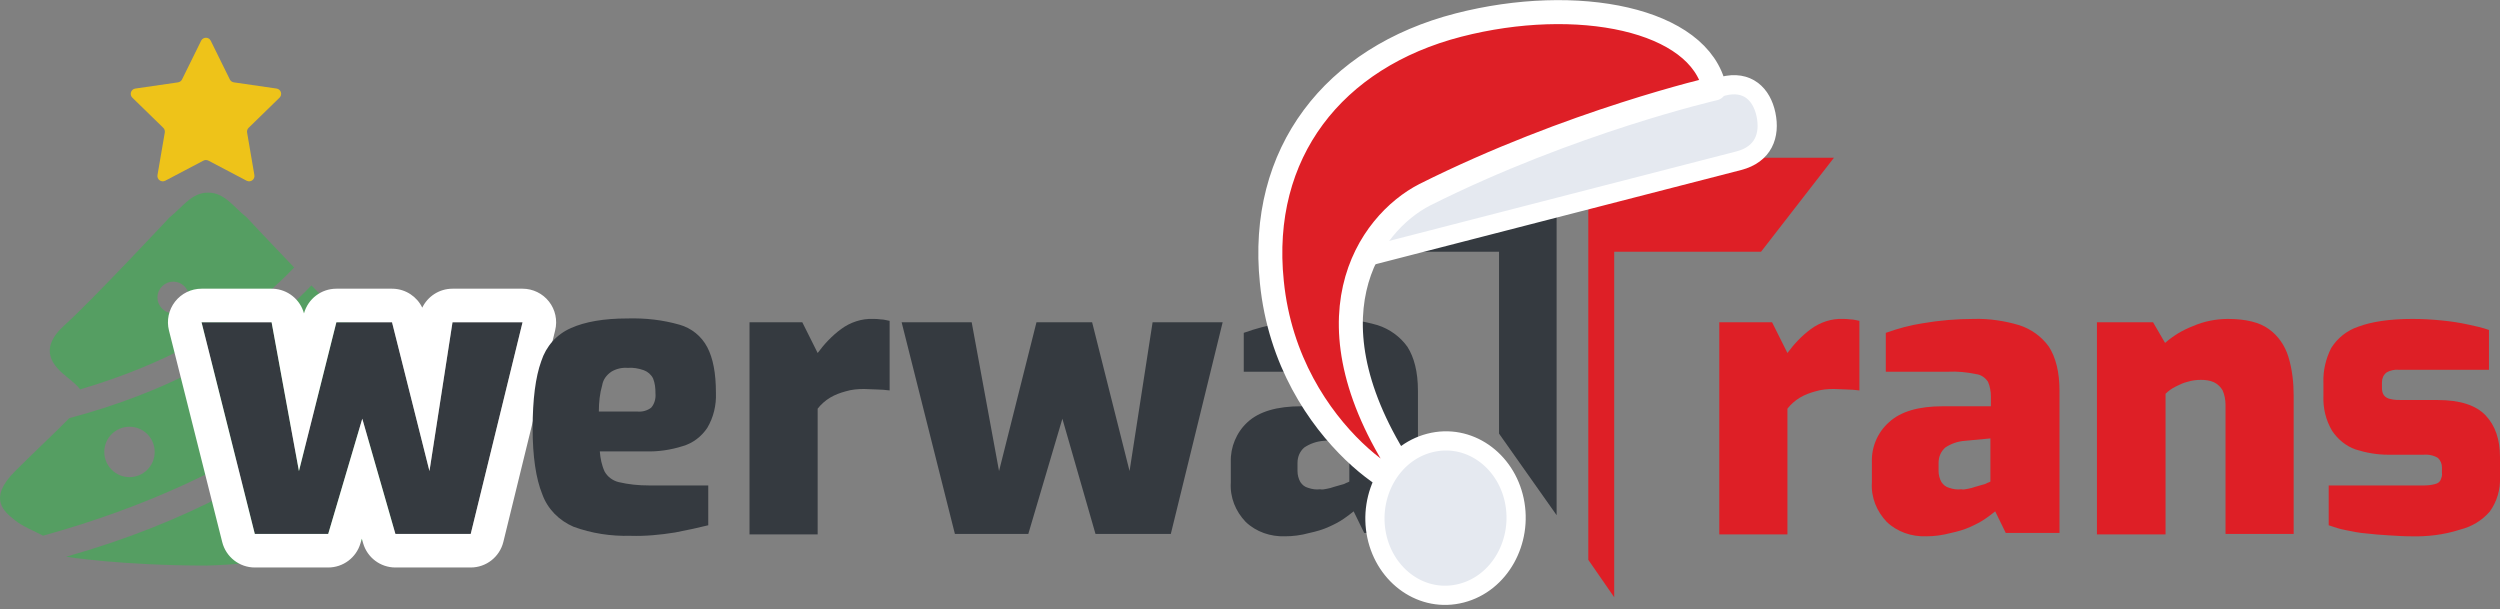 <svg width="521" height="127" viewBox="0 0 521 127" fill="none" xmlns="http://www.w3.org/2000/svg">
<rect x="0" y="0" width="521" height="127" fill="#808080" stroke="none"/>
<path d="M14.052 78.659C15.217 79.59 16.127 80.38 16.706 81.143C34.612 75.868 46.841 68.464 55.079 61.584C57.484 59.573 59.538 57.61 61.303 55.752C56.093 50.324 51.419 45.316 51.419 45.316C48.544 43.017 46.819 40.143 43.37 40.143C39.921 40.143 38.196 43.017 35.323 45.316C35.323 45.316 19.225 62.563 13.477 67.737C7.729 72.911 11.178 76.36 14.052 78.659ZM36.109 58.701C37.927 58.701 39.4 60.176 39.4 61.989C39.4 63.811 37.927 65.283 36.109 65.283C34.291 65.283 32.817 63.811 32.817 61.989C32.817 60.176 34.291 58.701 36.109 58.701Z" fill="#559E62"/>
<path d="M68.522 82.972C69.96 81.536 71.718 80.434 73.264 78.806C75.996 75.93 79.011 72.911 73.264 67.737C71.321 65.987 68.191 62.855 64.901 59.476C63.038 61.428 60.891 63.474 58.396 65.556C49.051 73.371 35.001 81.652 14.434 87.147C11.623 90.028 7.054 94.282 3.131 98.206C-2.619 103.956 0.884 106.64 3.131 108.437C4.738 109.724 7.094 110.635 8.975 111.637C30.838 105.593 47.656 97.27 60.32 88.879C63.641 86.676 65.753 85.143 68.522 82.972ZM26.986 99.432C24.086 99.432 21.735 97.082 21.735 94.177C21.735 91.284 24.086 88.933 26.986 88.933C29.886 88.933 32.237 91.284 32.237 94.177C32.237 97.082 29.886 99.432 26.986 99.432ZM52.569 86.972C50.359 86.972 48.567 85.182 48.567 82.969C48.567 80.764 50.359 78.972 52.569 78.972C54.779 78.972 56.569 80.764 56.569 82.969C56.569 85.182 54.779 86.972 52.569 86.972Z" fill="#559E62"/>
<path d="M34.023 26.634C34.285 26.89 34.403 27.259 34.342 27.621L32.82 36.488C32.749 36.906 32.921 37.329 33.264 37.576C33.608 37.827 34.061 37.859 34.437 37.662L42.4 33.475C42.723 33.305 43.11 33.305 43.435 33.475L51.398 37.662C51.774 37.859 52.229 37.827 52.572 37.576C52.914 37.328 53.086 36.906 53.014 36.488L51.494 27.621C51.43 27.259 51.552 26.89 51.815 26.634L58.255 20.355C58.558 20.059 58.669 19.616 58.538 19.213C58.406 18.811 58.058 18.516 57.638 18.456L48.736 17.164C48.374 17.11 48.059 16.883 47.897 16.556L43.916 8.485C43.729 8.104 43.341 7.865 42.919 7.865C42.494 7.865 42.107 8.104 41.918 8.485L37.937 16.556C37.775 16.882 37.462 17.11 37.098 17.164L28.197 18.456C27.777 18.516 27.427 18.811 27.297 19.213C27.168 19.616 27.276 20.059 27.579 20.355L34.023 26.634Z" fill="#EEC319"/>
<path d="M83.612 98.206C79.543 94.138 74.787 89.721 72.011 86.841C71.388 87.323 70.782 87.804 70.135 88.288C56.642 98.398 39.683 108.685 13.765 116.026C13.765 116.026 25.263 117.865 43.084 117.865C54.58 117.577 75.565 114.878 83.612 108.782C85.903 107.046 89.359 103.955 83.612 98.206ZM59.468 111.859C57.642 111.859 56.163 110.381 56.163 108.555C56.163 106.729 57.642 105.251 59.468 105.251C61.293 105.251 62.774 106.729 62.774 108.555C62.774 110.381 61.293 111.859 59.468 111.859Z" fill="#559E62"/>
<path d="M53.1 111.265L42 67.165H56.6L62.3 98.165L70.1 67.165H81.7L89.5 98.165L94.3 67.165H108.9L98.1 111.265H82.4L75.5 87.265L68.4 111.265H53.1Z" fill="#353A40"/>
<path d="M56.6 60.165L56.915 60.172C59.957 60.307 62.553 62.398 63.351 65.314C64.182 62.28 66.941 60.165 70.1 60.165H81.7L81.999 60.172C84.6 60.282 86.892 61.824 88 64.114C89.144 61.753 91.559 60.165 94.3 60.165H108.9C111.05 60.165 113.08 61.153 114.407 62.844C115.734 64.535 116.211 66.742 115.699 68.83L104.899 112.93C104.132 116.062 101.324 118.265 98.1 118.265H82.4C79.279 118.265 76.535 116.199 75.673 113.199L75.403 112.264L75.112 113.251C74.233 116.225 71.501 118.264 68.4 118.265H53.1C49.892 118.264 47.095 116.084 46.312 112.974L35.212 68.874C34.685 66.782 35.153 64.563 36.48 62.861C37.806 61.16 39.843 60.165 42 60.165H56.6ZM42 67.165L53.1 111.265H68.4L75.5 87.265L82.4 111.265H98.1L108.9 67.165H94.3L89.5 98.165L81.7 67.165H70.1L62.3 98.165L56.6 67.165H42Z" fill="white"/>
<path d="M131.4 111.665C127.3 111.765 123.3 111.165 119.5 109.765C116.5 108.465 114.1 106.065 113 102.965C111.7 99.765 111 95.165 111 89.265C111 83.265 111.6 78.565 112.8 75.265C113.8 72.165 116 69.665 119 68.365C121.9 67.065 125.8 66.365 130.8 66.365C134.5 66.265 138.1 66.665 141.6 67.665C144.1 68.365 146.2 70.065 147.4 72.365C148.6 74.665 149.2 77.765 149.2 81.865C149.3 84.465 148.7 86.965 147.4 89.165C146.2 90.965 144.4 92.365 142.3 92.965C139.8 93.765 137.1 94.165 134.5 94.065H125C125.1 95.465 125.4 96.965 126 98.265C126.6 99.365 127.7 100.165 128.9 100.465C131 100.965 133.1 101.165 135.2 101.165H147.6V109.465C145.6 109.965 143.3 110.465 140.7 110.965C137.6 111.465 134.5 111.765 131.4 111.665ZM124.8 85.765H132.8C133.9 85.865 134.9 85.565 135.7 84.965C136.4 84.165 136.7 83.065 136.6 81.965C136.6 80.865 136.5 79.865 136.1 78.865C135.7 78.065 135 77.465 134.2 77.165C133.1 76.765 131.9 76.565 130.8 76.665C129.6 76.565 128.4 76.865 127.4 77.465C126.4 78.165 125.7 79.065 125.5 80.265C125 81.965 124.8 83.865 124.8 85.765Z" fill="#353A40"/>
<path d="M156.2 111.265V67.165H167.2L170.4 73.565C171.8 71.665 173.4 69.965 175.3 68.565C177.2 67.165 179.6 66.365 181.9 66.465C182.4 66.465 183 66.465 183.6 66.565C184.2 66.565 184.8 66.765 185.4 66.865V81.365C184.5 81.265 183.6 81.165 182.7 81.165C181.8 81.165 180.9 81.065 180.1 81.065C178.8 81.065 177.5 81.165 176.2 81.565C175.1 81.865 174 82.265 173 82.865C172 83.465 171.1 84.265 170.4 85.165V111.365H156.2V111.265Z" fill="#353A40"/>
<path d="M199 111.265L187.9 67.165H202.5L208.2 98.165L216 67.165H227.6L235.4 98.165L240.2 67.165H254.8L244 111.265H228.3L221.4 87.265L214.3 111.265H199Z" fill="#353A40"/>
<path d="M267.8 111.765C264.8 111.865 261.8 110.865 259.6 108.765C257.5 106.565 256.3 103.665 256.5 100.565V96.265C256.4 93.165 257.7 90.065 260 87.965C262.4 85.765 266.1 84.665 271.2 84.665H281.2V82.565C281.2 81.565 281 80.465 280.6 79.565C280 78.765 279.1 78.165 278 77.965C276.1 77.565 274.1 77.365 272.2 77.465H259.2V69.365C261.7 68.465 264.3 67.765 266.9 67.365C270.4 66.765 274 66.465 277.5 66.465C280.7 66.365 284 66.865 287.1 67.765C289.6 68.565 291.8 70.165 293.3 72.265C294.7 74.465 295.5 77.465 295.5 81.465V111.065H284.3L282.1 106.565C281.5 107.065 280.8 107.565 280.1 108.065C279.1 108.765 278.1 109.265 277 109.765C275.7 110.365 274.3 110.765 272.9 111.065C271.1 111.565 269.4 111.765 267.8 111.765ZM275.1 101.965C275.6 102.065 276 101.965 276.5 101.865C277 101.765 277.5 101.665 278 101.465L279.4 101.065C279.8 100.965 280.2 100.865 280.5 100.665C280.8 100.565 281 100.465 281.2 100.365V91.365L275.9 91.865C274.4 91.965 273 92.465 271.8 93.265C270.9 94.065 270.4 95.165 270.4 96.465V98.165C270.4 98.965 270.6 99.765 271 100.465C271.4 101.065 271.9 101.465 272.6 101.665C273.5 101.965 274.3 102.065 275.1 101.965Z" fill="#353A40"/>
<path d="M358.3 111.265V67.165H369.3L372.5 73.565C373.9 71.665 375.5 69.965 377.4 68.565C379.3 67.165 381.7 66.365 384 66.465C384.5 66.465 385 66.465 385.7 66.565C386.3 66.565 386.9 66.765 387.5 66.865V81.365C386.6 81.265 385.7 81.165 384.8 81.165C383.9 81.165 383 81.065 382.2 81.065C380.9 81.065 379.6 81.165 378.3 81.565C377.2 81.865 376.1 82.265 375.1 82.865C374.1 83.465 373.2 84.265 372.5 85.165V111.365H358.3V111.265Z" fill="#DE1F26"/>
<path d="M401.4 111.765C398.4 111.865 395.4 110.865 393.2 108.765C391.1 106.565 389.9 103.665 390.1 100.565V96.265C390 93.165 391.3 90.065 393.7 87.965C396.1 85.765 399.8 84.665 404.9 84.665H414.9V82.565C414.9 81.565 414.7 80.465 414.3 79.565C413.7 78.665 412.8 78.065 411.8 77.965C409.9 77.565 407.9 77.365 406 77.465H393V69.365C395.5 68.465 398.1 67.765 400.7 67.365C404.2 66.765 407.8 66.465 411.3 66.465C414.5 66.365 417.8 66.865 420.8 67.765C423.3 68.565 425.5 70.165 427 72.265C428.4 74.465 429.2 77.465 429.2 81.465V111.065H418L415.8 106.565C415.2 107.065 414.5 107.565 413.8 108.065C412.8 108.765 411.8 109.265 410.7 109.765C409.4 110.365 408 110.765 406.6 111.065C404.7 111.565 403.1 111.765 401.4 111.765ZM408.7 101.965C409.2 102.065 409.6 101.965 410.1 101.865C410.6 101.765 411.1 101.665 411.6 101.465L413 101.065C413.4 100.965 413.8 100.865 414.1 100.665C414.4 100.565 414.6 100.465 414.8 100.365V91.365L409.5 91.865C408 91.965 406.6 92.465 405.4 93.265C404.5 94.065 404 95.165 404 96.465V98.165C404 98.965 404.2 99.765 404.6 100.465C405 101.065 405.5 101.465 406.2 101.665C407.1 101.965 407.9 102.065 408.7 101.965Z" fill="#DE1F26"/>
<path d="M437 111.265V67.165H448.7L451.2 71.465C452.9 69.965 454.9 68.765 457 67.965C459.3 66.965 461.8 66.465 464.3 66.465C468 66.465 470.9 67.165 472.8 68.565C474.8 69.965 476.2 72.065 476.9 74.365C477.7 76.965 478 79.765 478 82.465V111.265H463.8V84.365C463.8 83.365 463.6 82.265 463.2 81.365C462.8 80.665 462.2 80.065 461.4 79.665C460.5 79.265 459.6 79.165 458.7 79.165C457.8 79.165 456.8 79.265 455.9 79.565C455 79.765 454.2 80.165 453.4 80.565C452.6 80.965 451.9 81.465 451.3 82.065V111.365H437V111.265Z" fill="#DE1F26"/>
<path d="M502.4 111.765C500.9 111.765 499.4 111.665 497.8 111.565C496.2 111.465 494.7 111.365 493.1 111.165C491.7 111.065 490.2 110.765 488.8 110.465C487.6 110.265 486.5 109.865 485.3 109.465V101.165H505.3C506 101.165 506.8 101.065 507.5 100.865C508 100.765 508.4 100.465 508.6 100.065C508.8 99.565 509 99.065 508.9 98.565V97.365C508.9 96.665 508.6 95.965 508.1 95.465C507.2 94.865 506 94.665 504.9 94.765H497.7C495.4 94.765 493.1 94.365 490.9 93.665C488.9 92.965 487.2 91.565 486 89.765C484.7 87.565 484.1 85.065 484.2 82.465V79.765C484.1 77.265 484.7 74.765 485.8 72.565C487.1 70.465 489.1 68.865 491.5 68.065C494.2 67.065 497.9 66.465 502.7 66.465C504.7 66.465 506.7 66.565 508.7 66.765C510.8 66.965 512.7 67.265 514.5 67.665C515.9 67.965 517.3 68.265 518.7 68.765V77.065H500C499.1 76.965 498.1 77.165 497.3 77.665C496.7 78.165 496.4 78.865 496.4 79.665V80.865C496.4 81.365 496.5 81.965 496.8 82.365C497.1 82.765 497.6 83.065 498.2 83.165C499 83.365 499.8 83.365 500.7 83.365H508C512.7 83.365 516 84.465 518 86.565C520 88.665 521 91.565 521 95.265V99.465C521.1 101.965 520.4 104.465 518.9 106.565C517.3 108.465 515.1 109.765 512.7 110.365C509.3 111.465 505.8 111.865 502.4 111.765Z" fill="#DE1F26"/>
<path d="M312.4 32.865H289.5L274.3 52.465H312.4V90.365L324.4 107.365V52.465V32.865H312.4Z" fill="#353A40"/>
<path d="M382.2 32.865H336.4H331V52.465V116.665L336.4 124.465V52.465H367L382.2 32.865Z" fill="#DE1F26"/>
<path d="M265.52 50.266C266.403 54.445 269.357 57.461 274.482 56.141L362.346 33.497C367.471 32.176 368.953 28.227 368.028 23.849C367.145 19.669 364.192 16.654 359.067 17.974L271.203 40.618C266.12 42.138 264.638 46.087 265.52 50.266Z" fill="#E5E9F0" stroke="white" stroke-width="4"/>
<path d="M296.922 40.584C327.47 25.279 357.298 18.441 357.298 18.441C354.234 3.942 328.645 -1.143 303.93 5.226C277.934 11.926 262.269 31.89 265.053 58.778C268.34 91.695 297.845 106.175 293.427 99.882C270.812 66.849 285.252 46.565 296.922 40.584Z" fill="#DE1F26" stroke="white" stroke-width="5" stroke-linejoin="round"/>
<path d="M297.939 92.321C289.863 94.403 285.119 103.191 286.91 111.668C288.701 120.145 296.476 125.708 304.553 123.627C312.63 121.546 317.374 112.756 315.583 104.279C313.792 95.802 306.016 90.24 297.939 92.321Z" fill="#E5E9F0" stroke="white" stroke-width="4"/>
</svg>

